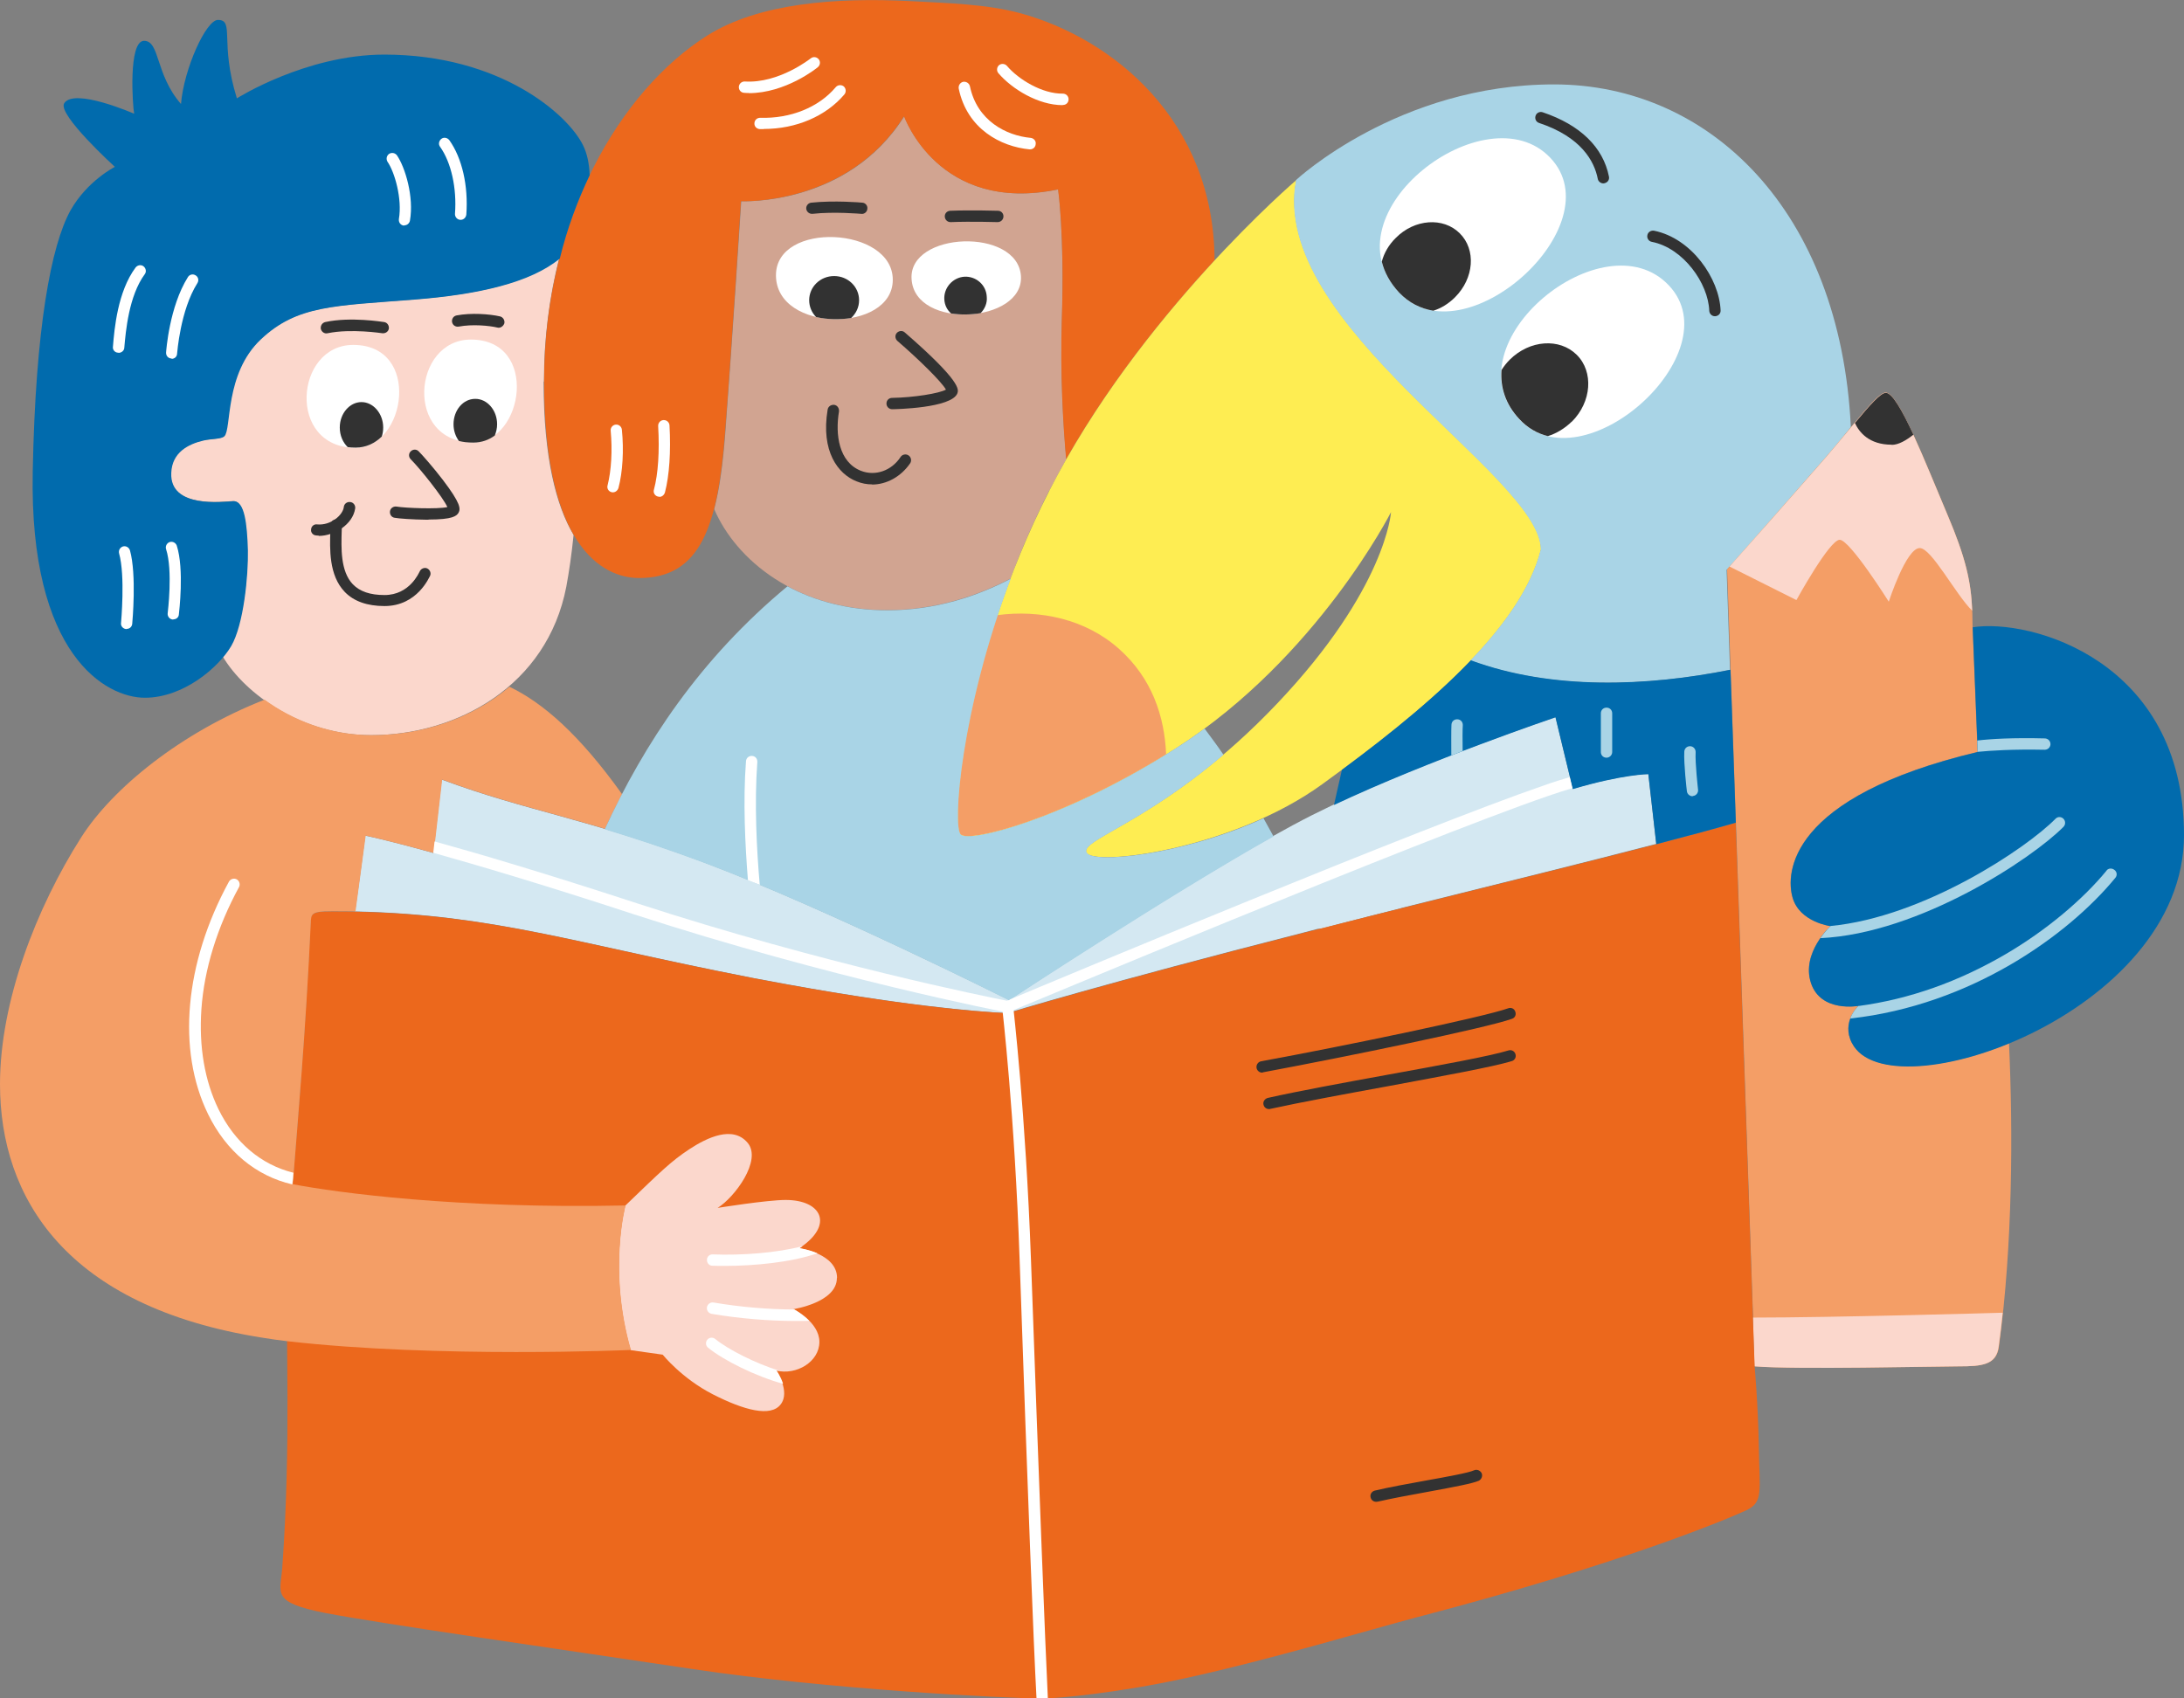 <?xml version="1.0" encoding="UTF-8"?>
<svg id="Ebene_1" data-name="Ebene 1" xmlns="http://www.w3.org/2000/svg" viewBox="0 0 134.79 104.83">
  <rect x="0" y="0" width="134.79" height="104.83" fill="#808080" stroke="none"/>
  <defs>
    <style>
      .cls-1 {
        fill: #323232;
      }

      .cls-2 {
        fill: #f49e66;
      }

      .cls-3 {
        fill: #a9d4e6;
      }

      .cls-4 {
        fill: #fbd7cc;
      }

      .cls-5 {
        fill: #d1a491;
      }

      .cls-6 {
        fill: #fff;
      }

      .cls-7 {
        fill: #feed52;
      }

      .cls-8 {
        fill: #ec681c;
      }

      .cls-9 {
        fill: #d4e8f2;
      }

      .cls-10 {
        fill: #016bad;
      }
    </style>
  </defs>
  <path class="cls-5" d="M64.75,30.31c.34-.66.69-1.32,1.06-1.96-.2-2.23-.37-5.27-.27-8.62.16-5.26-.23-8.04-.23-8.04-7.4,1.53-9.5-4.51-9.5-4.51-3.5,5.57-10.06,5.24-10.06,5.24,0,0-.56,8.71-.99,14.36-.14,1.81-.34,3.36-.68,4.65,1.34,3.12,5.05,6.23,10.67,6.23,3.02,0,5.62-.9,7.62-1.95.65-1.77,1.45-3.59,2.37-5.41Z"/>
  <path class="cls-4" d="M33.57,23.55c0-2.7.34-5.26.94-7.61-1.81,1.49-5,2.23-8.93,2.54-4.99.4-7.27.35-9.52,2.46-2.25,2.12-1.79,5.54-2.25,5.98-.2.2-.77.14-1.32.27-.92.22-1.91.72-1.96,1.99-.09,2.21,3.22,1.78,3.83,1.75.71-.05.85,1.45.9,3.02.05,1.57-.26,4.6-1.03,5.92-.13.21-.28.44-.48.66,1.39,2.33,4.91,4.85,9.14,4.85,5.33,0,10.88-3.05,12.06-9.16.17-.92.33-2,.45-3.2-1.07-1.79-1.85-4.75-1.85-9.46Z"/>
  <path class="cls-8" d="M65.3,11.69s.41,2.79.23,8.04c-.1,3.36.07,6.4.27,8.62,2.8-4.93,6.33-9.22,9.16-12.28-.04-8.68-6.32-13.7-11.97-15.25-2.11-.57-4.42-.62-6.78-.75-4.65-.24-9.4.13-12.57,2.13-5.33,3.37-10.06,11.29-10.06,21.35s3.53,12.13,5.87,12.13c3.81,0,4.85-3.26,5.29-8.9.44-5.64.99-14.36.99-14.36,0,0,6.56.31,10.06-5.24.01,0,2.12,6.04,9.51,4.51Z"/>
  <path class="cls-9" d="M81.54,57.32c.19-.05.37-.09.55-.14.08-.02.17-.05.26-.07.17-.05.35-.09.54-.14.08-.02.15-.03.23-.06.2-.05.38-.09.58-.15.07-.01.14-.03.21-.05.24-.06.49-.13.73-.19.01,0,.02-.01.04-.01.55-.14,1.08-.27,1.63-.41.06-.01.12-.02.17-.05.21-.06.42-.1.64-.16,5.45-1.36,10.95-2.72,15.1-3.8l-.49-4.32s-1.57.01-4.66.92l-1.07-4.43s-9.08,3.06-15.03,6.06c-5.94,2.99-18.7,11.4-18.7,11.4,0,0-11.14-5.59-18.69-8.44-7.55-2.84-10.97-3.17-16.32-5.16,0,0-.29,2.54-.52,4.53-2.96-.83-4.2-1.07-4.2-1.07,0,0-.38,3.01-.63,4.68,8.55.19,13.58,1.96,24.38,4.07.23.05.45.09.69.13,8.67,1.65,13.55,1.99,14.87,2.06h.36s5.91-1.81,18.33-4.98c.26-.07.5-.13.76-.2.09,0,.16-.02.24-.03Z"/>
  <path class="cls-7" d="M80.01,11.1c-1.74,8.92,15.1,18.25,15.1,22.81-1.24,4.92-7.17,9.91-13.51,14.5-5.61,4.07-14.18,5.09-14.56,4.21-.37-.9,5.07-2.12,11.78-9.19,6.74-7.1,7.03-11.82,7.03-11.82,0,0-4.53,8.96-13.24,14.56-6.77,4.35-12.82,5.91-13.34,5.36-.61-.64.24-10.94,5.47-21.2,5.54-10.91,15.27-19.22,15.27-19.22Z"/>
  <path class="cls-3" d="M106.58,35.16s3.36-3.75,6.07-6.89c.58-.66,1.12-1.32,1.58-1.9-.65-13.37-8.72-21.16-18.32-21.16s-15.92,5.9-15.92,5.9c-1.74,8.92,15.1,18.25,15.1,22.81-.57,2.28-2.17,4.59-4.34,6.85,5.02,1.85,10.88,1.61,16.02.58-.13-3.8-.21-6.23-.21-6.19Z"/>
  <path class="cls-2" d="M114.29,64.38c-.68-1.33.42-2.3.42-2.3,0,0-2.34.44-2.95-1.41-.61-1.85,1.21-3.51,1.21-3.51,0,0-1.9-.24-2.34-1.75-.44-1.5-.28-6.21,11.42-9l-.31-7.71c0-2.32-.22-3.8-1.56-6.96-1.34-3.16-3.01-7.51-3.8-7.51-.53,0-1.9,1.92-3.72,4.02-2.73,3.13-6.07,6.89-6.07,6.89,0-.2,1.71,49.2,1.71,49.2,2.56.21,11.17,0,12.6,0s2.32-.09,2.47-1.22c.85-6.32.87-13.26.62-18.73-4.39,1.81-8.68,1.98-9.69-.02Z"/>
  <path class="cls-4" d="M123.35,83.13c.09-.69.18-1.39.25-2.1-.6.02-10.48.3-15.42.3.07,1.9.1,3.01.1,3.01,2.56.21,11.16,0,12.6,0s2.32-.08,2.47-1.21Z"/>
  <path class="cls-4" d="M121.72,37.72c-.07-1.81-.4-3.29-1.54-5.97-1.34-3.16-3.01-7.51-3.8-7.51-.52,0-1.9,1.92-3.72,4.02-2.38,2.74-5.23,5.94-5.92,6.71l4.13,2.07s2.04-3.72,2.67-3.72,3.03,3.82,3.03,3.82c0,0,1.07-3.31,1.91-3.31.73,0,2.21,2.86,3.24,3.87Z"/>
  <path class="cls-8" d="M19.16,56.99c-.48,10.6-1.34,17.32-1.44,21.55-.1,4.23.26,10.43-.3,18.24-.12,1.58-.7,2.13,2.68,2.79,3.38.65,14.44,2.23,22.68,3.46,8.24,1.24,19.29,1.81,21.58,1.81.98,0,4.73-.36,8.75-1.24,5.36-1.17,11.44-3.01,14.37-3.78,12.7-3.32,19.26-6.11,20.31-6.6,1.05-.5.8-1.19.76-3.87-.05-2.74-.26-5-.26-5l-1.17-33.57c-4.72,1.4-16.78,4.29-26.57,6.78-12.42,3.17-18.33,4.98-18.33,4.98,0,0-5.19-.12-15.93-2.2-11.42-2.23-16.37-4.08-25.87-4.08-1.22,0-1.24.16-1.26.73Z"/>
  <path class="cls-4" d="M51.66,78.88c0-1.51-2.33-1.83-2.33-1.83,2.16-1.42,1.4-2.98-.84-2.98-1.15,0-4.2.49-4.2.49,1.04-.64,2.76-2.94,1.85-4.02s-2.49-.33-3.6.4c-1.11.73-1.77,1.38-3.95,3.48,0,0-1.08,4.01.33,8.92l1.98.28s1.18,1.47,3.1,2.45c1.92.98,3.57,1.42,4.18.62.62-.8-.28-2.09-.28-2.09,1.25.31,2.67-.54,2.67-1.77s-1.6-2.02-1.6-2.02c0,0,2.68-.41,2.68-1.92Z"/>
  <path class="cls-2" d="M38.94,83.33c-1.42-4.91-.33-8.92-.33-8.92-10.37.22-17.8-.79-20.53-1.31h-.01c.31-3.99.79-9.23,1.11-16.12.02-.57.03-.73,1.27-.73.51,0,1.01,0,1.49.01.23-1.67.63-4.68.63-4.68,0,0,1.24.26,4.2,1.07.23-2,.52-4.53.52-4.53,3.6,1.34,6.33,1.93,10.05,3.04.33-.72.68-1.43,1.05-2.14-2.62-3.66-4.85-5.62-6.95-6.63-2.33,1.99-5.45,2.99-8.5,2.99-2.58,0-4.88-.93-6.61-2.19-5.15,2.02-9.38,5.45-11.32,8.5-2.77,4.35-5.01,10.13-5.01,15.23,0,7.03,4.09,13.74,16.18,15.65.02,0,.05,0,.06.01.49.08.99.15,1.5.21h0c9.31,1.06,21.2.54,21.2.54Z"/>
  <path class="cls-10" d="M36.39,10.8c-.02-.68-.15-1.31-.4-1.82-.92-1.9-5.1-5.61-12.27-5.61-4.84,0-9.1,2.7-9.1,2.7-1.08-3.47-.12-4.84-1.17-4.84-.73,0-2.1,3.01-2.28,5.19-1.6-1.84-1.29-3.9-2.28-3.9s-.7,4.08-.61,4.5c0,0-3.72-1.63-4.32-.64-.42.69,3.13,3.92,3.13,3.92,0,0-1.71.86-2.74,2.69-1.2,2.17-2.16,7.27-2.33,16.13-.22,11.34,4.53,13.95,6.92,13.95s4.56-1.88,5.33-3.19c.77-1.32,1.06-4.35,1.03-5.92-.05-1.57-.19-3.06-.9-3.02-.62.03-3.93.47-3.83-1.75.05-1.27,1.05-1.77,1.96-1.99.55-.13,1.12-.08,1.32-.27.45-.44,0-3.86,2.25-5.98,2.25-2.12,4.53-2.06,9.52-2.46,3.93-.31,7.12-1.04,8.93-2.53.45-1.86,1.1-3.59,1.85-5.16Z"/>
  <path class="cls-10" d="M121.75,38.71l.31,7.71c-11.71,2.79-11.86,7.49-11.42,9s2.34,1.75,2.34,1.75c0,0-1.82,1.65-1.21,3.51.61,1.85,2.95,1.41,2.95,1.41,0,0-1.1.97-.42,2.3,2.25,4.43,20.49-1.77,20.49-12.84-.01-10.8-9.52-13.39-13.04-12.83Z"/>
  <path class="cls-1" d="M20.14,20.58c-.16,0-.3-.12-.34-.28-.03-.19.08-.37.27-.42,1.57-.34,3.54-.01,3.64,0,.19.03.31.21.29.4-.03.19-.21.31-.4.29-.02,0-1.93-.3-3.38,0-.03,0-.06.01-.08.01Z"/>
  <path class="cls-1" d="M30.78,20.23s-.05,0-.08-.01c-.5-.12-1.55-.22-2.39-.06-.19.03-.37-.08-.41-.28-.03-.19.08-.37.28-.41.89-.17,2.02-.09,2.68.06.19.05.3.23.27.42-.05.16-.2.28-.35.28Z"/>
  <path class="cls-1" d="M26.45,32.08h-.15c-.83-.01-1.69-.07-1.95-.12-.19-.03-.31-.21-.28-.41.03-.19.22-.31.41-.28.52.09,2.54.17,3.13.03-.26-.59-1.68-2.37-2.26-2.95-.14-.14-.14-.36,0-.49.14-.14.36-.14.49,0,.24.24.9.99,1.49,1.76,1.11,1.46,1.1,1.78.97,2.03-.12.2-.36.42-1.85.42Z"/>
  <path class="cls-1" d="M19.67,33.06c-.06,0-.12,0-.16-.01-.2-.01-.34-.19-.31-.37.01-.2.19-.34.37-.31.86.08,1.6-.59,1.65-1.08.02-.19.2-.33.4-.3.19.02.33.2.3.4-.15.99-1.29,1.69-2.25,1.69Z"/>
  <path class="cls-1" d="M23.73,37.41c-1.06,0-1.89-.29-2.45-.87-.99-1.03-.93-2.65-.89-3.83,0-.1.01-.22.01-.31,0-.19.16-.34.35-.34h.01c.2,0,.35.16.34.36,0,.1-.01.21-.01.33-.03,1.06-.09,2.51.69,3.32.43.44,1.06.66,1.95.66,1.56,0,2.13-1.39,2.17-1.45.07-.17.28-.27.45-.2.17.07.27.27.2.45-.05.07-.78,1.88-2.82,1.88Z"/>
  <path class="cls-6" d="M10.7,38.24h-.05c-.19-.02-.33-.2-.3-.4,0-.02.33-2.62-.1-3.94-.06-.19.05-.38.22-.44.19-.06.38.05.44.22.47,1.47.14,4.13.13,4.24-.01.19-.16.31-.34.31Z"/>
  <path class="cls-6" d="M7.81,38.83h-.03c-.19-.02-.34-.19-.31-.38,0-.02.27-2.91-.12-4.29-.05-.19.06-.37.24-.43.19-.05.37.06.43.24.42,1.5.15,4.42.14,4.54-.02.19-.17.31-.35.31Z"/>
  <path class="cls-6" d="M7.31,21.77h-.03c-.2-.01-.34-.19-.31-.37.09-1.11.29-3.4,1.4-4.89.12-.15.34-.19.49-.07.15.12.19.34.07.49-.98,1.34-1.17,3.51-1.26,4.55-.01.16-.17.3-.35.3Z"/>
  <path class="cls-6" d="M10.6,22.13h-.02c-.2-.01-.34-.17-.33-.37.01-.12.2-2.83,1.35-4.66.1-.16.31-.21.48-.1.16.1.21.31.1.48-1.06,1.68-1.24,4.31-1.25,4.34,0,.19-.15.33-.34.33Z"/>
  <path class="cls-6" d="M24.96,13.92h-.06c-.19-.03-.31-.21-.28-.41.21-1.24-.26-2.88-.7-3.52-.1-.16-.07-.37.09-.49.16-.1.37-.07.49.09.5.73,1.06,2.55.8,4.03-.03.16-.17.29-.35.29Z"/>
  <path class="cls-6" d="M28.43,13.57h-.02c-.2-.01-.34-.19-.33-.37.12-1.58-.23-3.17-.92-4.14-.12-.16-.07-.37.08-.49.16-.12.37-.07.49.08.79,1.11,1.18,2.82,1.05,4.59-.02.19-.17.33-.35.33Z"/>
  <path class="cls-1" d="M50.11,13.2c-.17,0-.33-.13-.35-.31-.02-.19.12-.36.31-.38,1.4-.15,3.08-.01,3.15,0,.19.01.34.19.31.38-.01.19-.19.34-.38.31-.01,0-1.68-.15-3.01,0h-.03Z"/>
  <path class="cls-1" d="M58.66,13.71c-.19,0-.34-.15-.35-.34-.01-.2.14-.35.34-.36,1.27-.05,2.93,0,2.94,0,.2,0,.35.16.34.36-.01.2-.17.34-.36.34-.01,0-1.64-.05-2.89,0h-.01Z"/>
  <path class="cls-1" d="M53.82,29.9c-.33,0-.64-.06-.96-.19-1.14-.45-2.21-1.85-1.78-4.43.03-.19.21-.31.41-.29.19.03.31.21.29.41-.24,1.42-.01,3.12,1.35,3.66.89.35,1.89,0,2.45-.85.1-.16.33-.21.49-.1.16.1.21.33.1.49-.57.83-1.46,1.31-2.35,1.31Z"/>
  <path class="cls-1" d="M55.06,25.26c-.19,0-.35-.15-.35-.35s.15-.35.35-.35c1.33-.02,2.93-.28,3.32-.51-.26-.48-1.7-1.89-3-3.01-.14-.13-.16-.35-.03-.49.13-.14.35-.16.49-.03,3.5,3.04,3.32,3.53,3.25,3.75-.34.93-3.87.99-4.03.99t0,0Z"/>
  <path class="cls-6" d="M40.69,30.66s-.06,0-.09-.01c-.19-.05-.3-.24-.24-.43.26-.97.35-2.37.26-3.92-.01-.2.14-.36.33-.37.2-.01.36.14.37.33.09,1.62-.01,3.09-.28,4.13-.05.17-.19.28-.34.28Z"/>
  <path class="cls-6" d="M37.83,30.39s-.06,0-.09-.01c-.19-.05-.3-.24-.24-.43.23-.91.3-2.16.19-3.36-.02-.19.12-.36.31-.38.19-.02.36.12.38.31.13,1.27.05,2.62-.21,3.6-.05.16-.19.27-.34.27Z"/>
  <path class="cls-6" d="M46.22,5.74c-.09,0-.2,0-.29-.01-.2-.01-.34-.17-.33-.37.01-.2.19-.34.37-.33,2.11.13,4.04-1.41,4.07-1.43.15-.12.37-.09.49.06.12.15.09.37-.06.49-.09.08-2,1.6-4.25,1.6Z"/>
  <path class="cls-6" d="M47.14,7.97h-.24c-.2-.01-.35-.16-.34-.36.01-.2.16-.34.36-.34,1.86.06,3.61-.64,4.66-1.89.13-.15.35-.16.49-.05.15.13.16.35.05.49-1.14,1.35-2.98,2.14-4.98,2.14Z"/>
  <path class="cls-6" d="M63.57,9.22h-.03c-1.77-.17-3.85-1.25-4.37-3.75-.03-.19.08-.37.27-.42.19-.03.37.08.42.27.44,2.13,2.24,3.05,3.75,3.19.19.02.34.19.31.38-.01.2-.17.33-.35.33Z"/>
  <path class="cls-6" d="M65.58,6.49c-1.5,0-3.12-.99-3.96-1.97-.13-.15-.1-.37.03-.49.15-.13.37-.1.49.03.72.85,2.19,1.74,3.46,1.72.19,0,.35.15.35.35s-.15.35-.35.35h-.02Z"/>
  <path class="cls-2" d="M69.07,40.06c-2.07-1.85-4.89-2.44-7.51-2.09-2.38,7.2-2.74,13.05-2.28,13.53.51.54,6.19-.91,12.69-4.94-.1-2.33-.86-4.68-2.9-6.5Z"/>
  <path class="cls-1" d="M116.75,27.46c.43,0,.91-.29,1.34-.63-.69-1.49-1.31-2.58-1.7-2.58-.33,0-1,.77-1.91,1.86.26.56.86,1.34,2.27,1.34Z"/>
  <path class="cls-3" d="M130.02,53.73c-1.5,1.83-3.76,3.71-6.19,5.14-2.93,1.72-5.99,2.81-9.14,3.23-.06.06-.34.34-.5.77,7.46-.82,13.47-5.16,16.36-8.68.13-.15.11-.37-.05-.49-.15-.12-.36-.12-.49.03Z"/>
  <path class="cls-3" d="M126.19,46.28c.2,0,.35-.15.36-.34,0-.2-.15-.35-.34-.36-1.97-.05-3.34.03-4.18.13l.02.7c.8-.08,2.17-.17,4.14-.13Z"/>
  <path class="cls-3" d="M127.35,50.54c-.14-.14-.36-.14-.49,0-1.79,1.82-8.12,6.07-13.89,6.62h.01s-.31.28-.63.75c6.13-.29,13.09-4.93,15.01-6.88.13-.14.12-.36-.01-.49Z"/>
  <path class="cls-1" d="M77.89,66.21c-.16,0-.31-.12-.34-.29-.03-.19.09-.37.28-.41,5.09-.93,13.74-2.73,15.25-3.27.19-.07.38.02.44.21.07.19-.02.38-.21.44-1.55.56-10.26,2.35-15.36,3.3-.02.02-.05.02-.07.02Z"/>
  <path class="cls-1" d="M78.32,68.46c-.16,0-.3-.1-.34-.27-.05-.19.08-.37.27-.42,1.92-.43,4.7-.94,7.39-1.43,3.25-.59,6.32-1.15,7.46-1.5.19-.06.38.05.43.23.06.19-.05.38-.23.43-1.18.36-4.27.92-7.54,1.53-2.68.49-5.45,1-7.37,1.42-.01.01-.03.01-.07.01Z"/>
  <path class="cls-1" d="M84.93,92.7c-.16,0-.3-.1-.34-.27-.05-.19.07-.37.26-.42.89-.21,2.04-.42,3.15-.62,1.29-.23,2.65-.48,2.97-.63.17-.08.38,0,.47.17.08.17,0,.38-.17.47-.38.17-1.44.37-3.12.68-1.1.2-2.24.41-3.11.61-.05.01-.07.01-.09.01Z"/>
  <path class="cls-1" d="M98.95,11.32c-.16,0-.31-.12-.34-.28-.21-1.08-1.01-2.58-3.62-3.45-.19-.06-.28-.26-.22-.44.06-.19.26-.28.44-.22,2.32.78,3.73,2.16,4.09,3.97.04.19-.08.37-.28.41-.03.01-.05.01-.07.01Z"/>
  <path class="cls-1" d="M105.84,19.52c-.19,0-.34-.15-.35-.34-.06-1.69-1.6-3.87-3.54-4.25-.19-.03-.32-.22-.28-.41.03-.19.22-.31.41-.28,2.33.47,4.03,2.96,4.11,4.92.01.2-.14.35-.34.36h-.01Z"/>
  <path class="cls-6" d="M21.8,21.29c4.23,0,3.27,6.35.14,6.35-4.25,0-3.75-6.35-.14-6.35Z"/>
  <path class="cls-1" d="M23.65,26.39c0-.86-.61-1.57-1.34-1.57s-1.34.7-1.34,1.57c0,.49.19.92.49,1.21.15.02.31.03.49.03.63,0,1.18-.26,1.61-.68.06-.17.09-.36.09-.57Z"/>
  <path class="cls-6" d="M29.06,20.96c4.23,0,3.27,6.35.14,6.35-4.25,0-3.75-6.35-.14-6.35Z"/>
  <path class="cls-1" d="M29.33,24.62c-.75,0-1.34.7-1.34,1.57,0,.4.13.75.33,1.03.27.07.56.1.89.1.5,0,.96-.16,1.33-.44.08-.21.14-.44.14-.69,0-.87-.61-1.57-1.34-1.57Z"/>
  <path class="cls-6" d="M49.54,76.92c-1.6.42-3.76.58-5.55.51-.2-.01-.36.14-.36.34s.14.36.34.36c.24.01.5.01.78.01,1.75,0,4.08-.21,5.7-.78-.56-.24-1.1-.31-1.1-.31.06-.05.12-.09.19-.13Z"/>
  <path class="cls-6" d="M47.91,84.59c.06.01.13.02.2.03-1.5-.47-3.16-1.31-3.97-1.97-.15-.12-.37-.1-.49.05-.12.15-.1.37.05.49.96.78,2.93,1.76,4.63,2.23-.15-.47-.41-.83-.41-.83Z"/>
  <path class="cls-6" d="M49.03,80.83c-1.56,0-3.37-.15-4.99-.43-.19-.03-.37.09-.41.29-.03.19.09.37.29.41,1.7.29,3.57.44,5.17.44.29,0,.58,0,.85-.01-.37-.38-.79-.63-.92-.7Z"/>
  <path class="cls-6" d="M18.11,72.39c-1.99-.49-3.62-1.86-4.63-3.93-.85-1.75-1.21-3.87-1.05-6.16.17-2.47.98-5.08,2.32-7.54.09-.17.03-.38-.14-.48-.17-.09-.38-.03-.48.14-2.74,5.03-3.22,10.4-1.29,14.35,1.12,2.3,2.96,3.82,5.2,4.34.03-.23.06-.47.07-.71Z"/>
  <path class="cls-3" d="M67.06,52.61c-.3-.73,3.37-1.7,8.45-6.02-.37-.55-.77-1.08-1.17-1.62-.55.41-1.12.8-1.71,1.18-6.77,4.35-12.82,5.91-13.34,5.36-.5-.52-.01-7.6,3.09-15.79-2,1.05-4.59,1.95-7.62,1.95-2.42,0-4.49-.58-6.16-1.48-5.41,4.49-8.83,9.7-11.28,15,1.79.54,3.81,1.2,6.27,2.12,7.55,2.84,18.69,8.44,18.69,8.44,0,0,9.89-6.51,16.32-10.12-.2-.37-.41-.75-.62-1.12-5.08,2.31-10.62,2.82-10.91,2.11Z"/>
  <path class="cls-10" d="M96,44.28l1.07,4.43c3.09-.92,4.66-.92,4.66-.92l.49,4.32c2-.52,3.69-.98,4.91-1.33l.16,4.61c-.19-5.31-.36-10.34-.49-14.05-5.14,1.03-11,1.27-16.02-.58.12-.12.22-.23.33-.35-2.25,2.42-5.17,4.8-8.29,7.11-.17.75-.34,1.48-.49,2.17,5.87-2.77,13.67-5.41,13.67-5.41Z"/>
  <path class="cls-6" d="M56.26,17.23c.2,3.15,6.93,2.72,6.75-.19-.2-3.01-6.95-2.76-6.75.19Z"/>
  <path class="cls-6" d="M47.89,16.99c0,3.57,7.21,3.57,7.21.28s-7.21-3.64-7.21-.28Z"/>
  <path class="cls-1" d="M53.02,18.53c0-.83-.69-1.49-1.54-1.49s-1.54.66-1.54,1.49c0,.4.16.77.43,1.04.7.16,1.46.17,2.16.06.3-.28.49-.66.49-1.1Z"/>
  <path class="cls-1" d="M59.52,17.08c-.72.05-1.28.68-1.24,1.4.02.35.17.65.42.87.59.09,1.22.08,1.82-.02.26-.26.42-.63.38-1.01-.03-.73-.66-1.28-1.39-1.24Z"/>
  <path class="cls-6" d="M86.35,18.06c3.97,4.24,13.29-4.15,9.33-8.32-3.95-4.17-13.94,3.41-9.33,8.32Z"/>
  <path class="cls-6" d="M93.75,25.87c3.92,4.23,13.17-4.1,9.25-8.25-4-4.25-13.6,3.55-9.25,8.25Z"/>
  <path class="cls-1" d="M85.28,16.15c.16.66.51,1.31,1.07,1.91.61.64,1.33.99,2.11,1.12.48-.15.94-.43,1.34-.83,1.18-1.18,1.31-2.94.29-3.95-1.01-1.01-2.79-.89-3.95.29-.43.42-.72.93-.86,1.46Z"/>
  <path class="cls-1" d="M97.01,26.03c1.22-1.22,1.36-3.08.3-4.13-1.06-1.05-2.9-.92-4.13.3-.2.2-.37.42-.51.64-.08,1.05.23,2.1,1.1,3.03.51.55,1.11.89,1.76,1.05.52-.16,1.04-.47,1.48-.9Z"/>
  <path class="cls-6" d="M62.22,62.48l.09-.03c.26-.1,25.27-10.58,33.24-13.32.54-.19,1.03-.34,1.49-.48l-.16-.68c-.48.14-1,.3-1.56.5-7.52,2.58-30.07,11.99-32.98,13.22-.06.05-.09.06-.09.06,0,0-.01,0-.02-.01-.03.01-.07.02-.09.03-1.13-.22-11.3-2.26-22.79-6-5.78-1.89-9.85-3.09-12.53-3.83-.02.23-.06.48-.08.7,2.67.75,6.69,1.93,12.39,3.8,12.18,3.96,22.88,6.03,22.99,6.05h.12Z"/>
  <path class="cls-3" d="M90.27,46.35c-.01-.63-.01-1.34.01-1.58.01-.2-.13-.36-.33-.37-.2-.01-.36.13-.37.33-.02.31-.01,1.31-.01,1.9.24-.09.48-.17.7-.27Z"/>
  <path class="cls-6" d="M46.89,54.62c-.19-2.14-.34-5.02-.15-7.59.01-.2-.13-.36-.33-.37-.19-.01-.36.13-.37.33-.19,2.46-.05,5.21.12,7.34.24.09.49.2.73.29Z"/>
  <path class="cls-6" d="M62.93,77.82c.5,14.43.85,23.49,1.04,27.01h.4c.08,0,.19,0,.3-.01-.17-3.48-.52-12.56-1.04-27.02-.33-9.16-1.1-15.65-1.1-15.71-.02-.19-.2-.33-.38-.3-.19.02-.33.2-.3.38,0,.06.77,6.53,1.08,15.65Z"/>
  <path class="cls-3" d="M99.15,46.77c-.2,0-.35-.15-.35-.35v-2.39c0-.2.15-.35.35-.35s.35.15.35.35v2.39c0,.19-.16.35-.35.35Z"/>
  <path class="cls-3" d="M104.46,49.15c-.17,0-.33-.13-.35-.31-.01-.07-.2-1.71-.16-2.44.01-.2.16-.34.36-.34.2.01.34.17.34.36-.04.68.15,2.32.15,2.33.02.19-.12.36-.3.38-.01.01-.02.01-.04.01Z"/>
</svg>